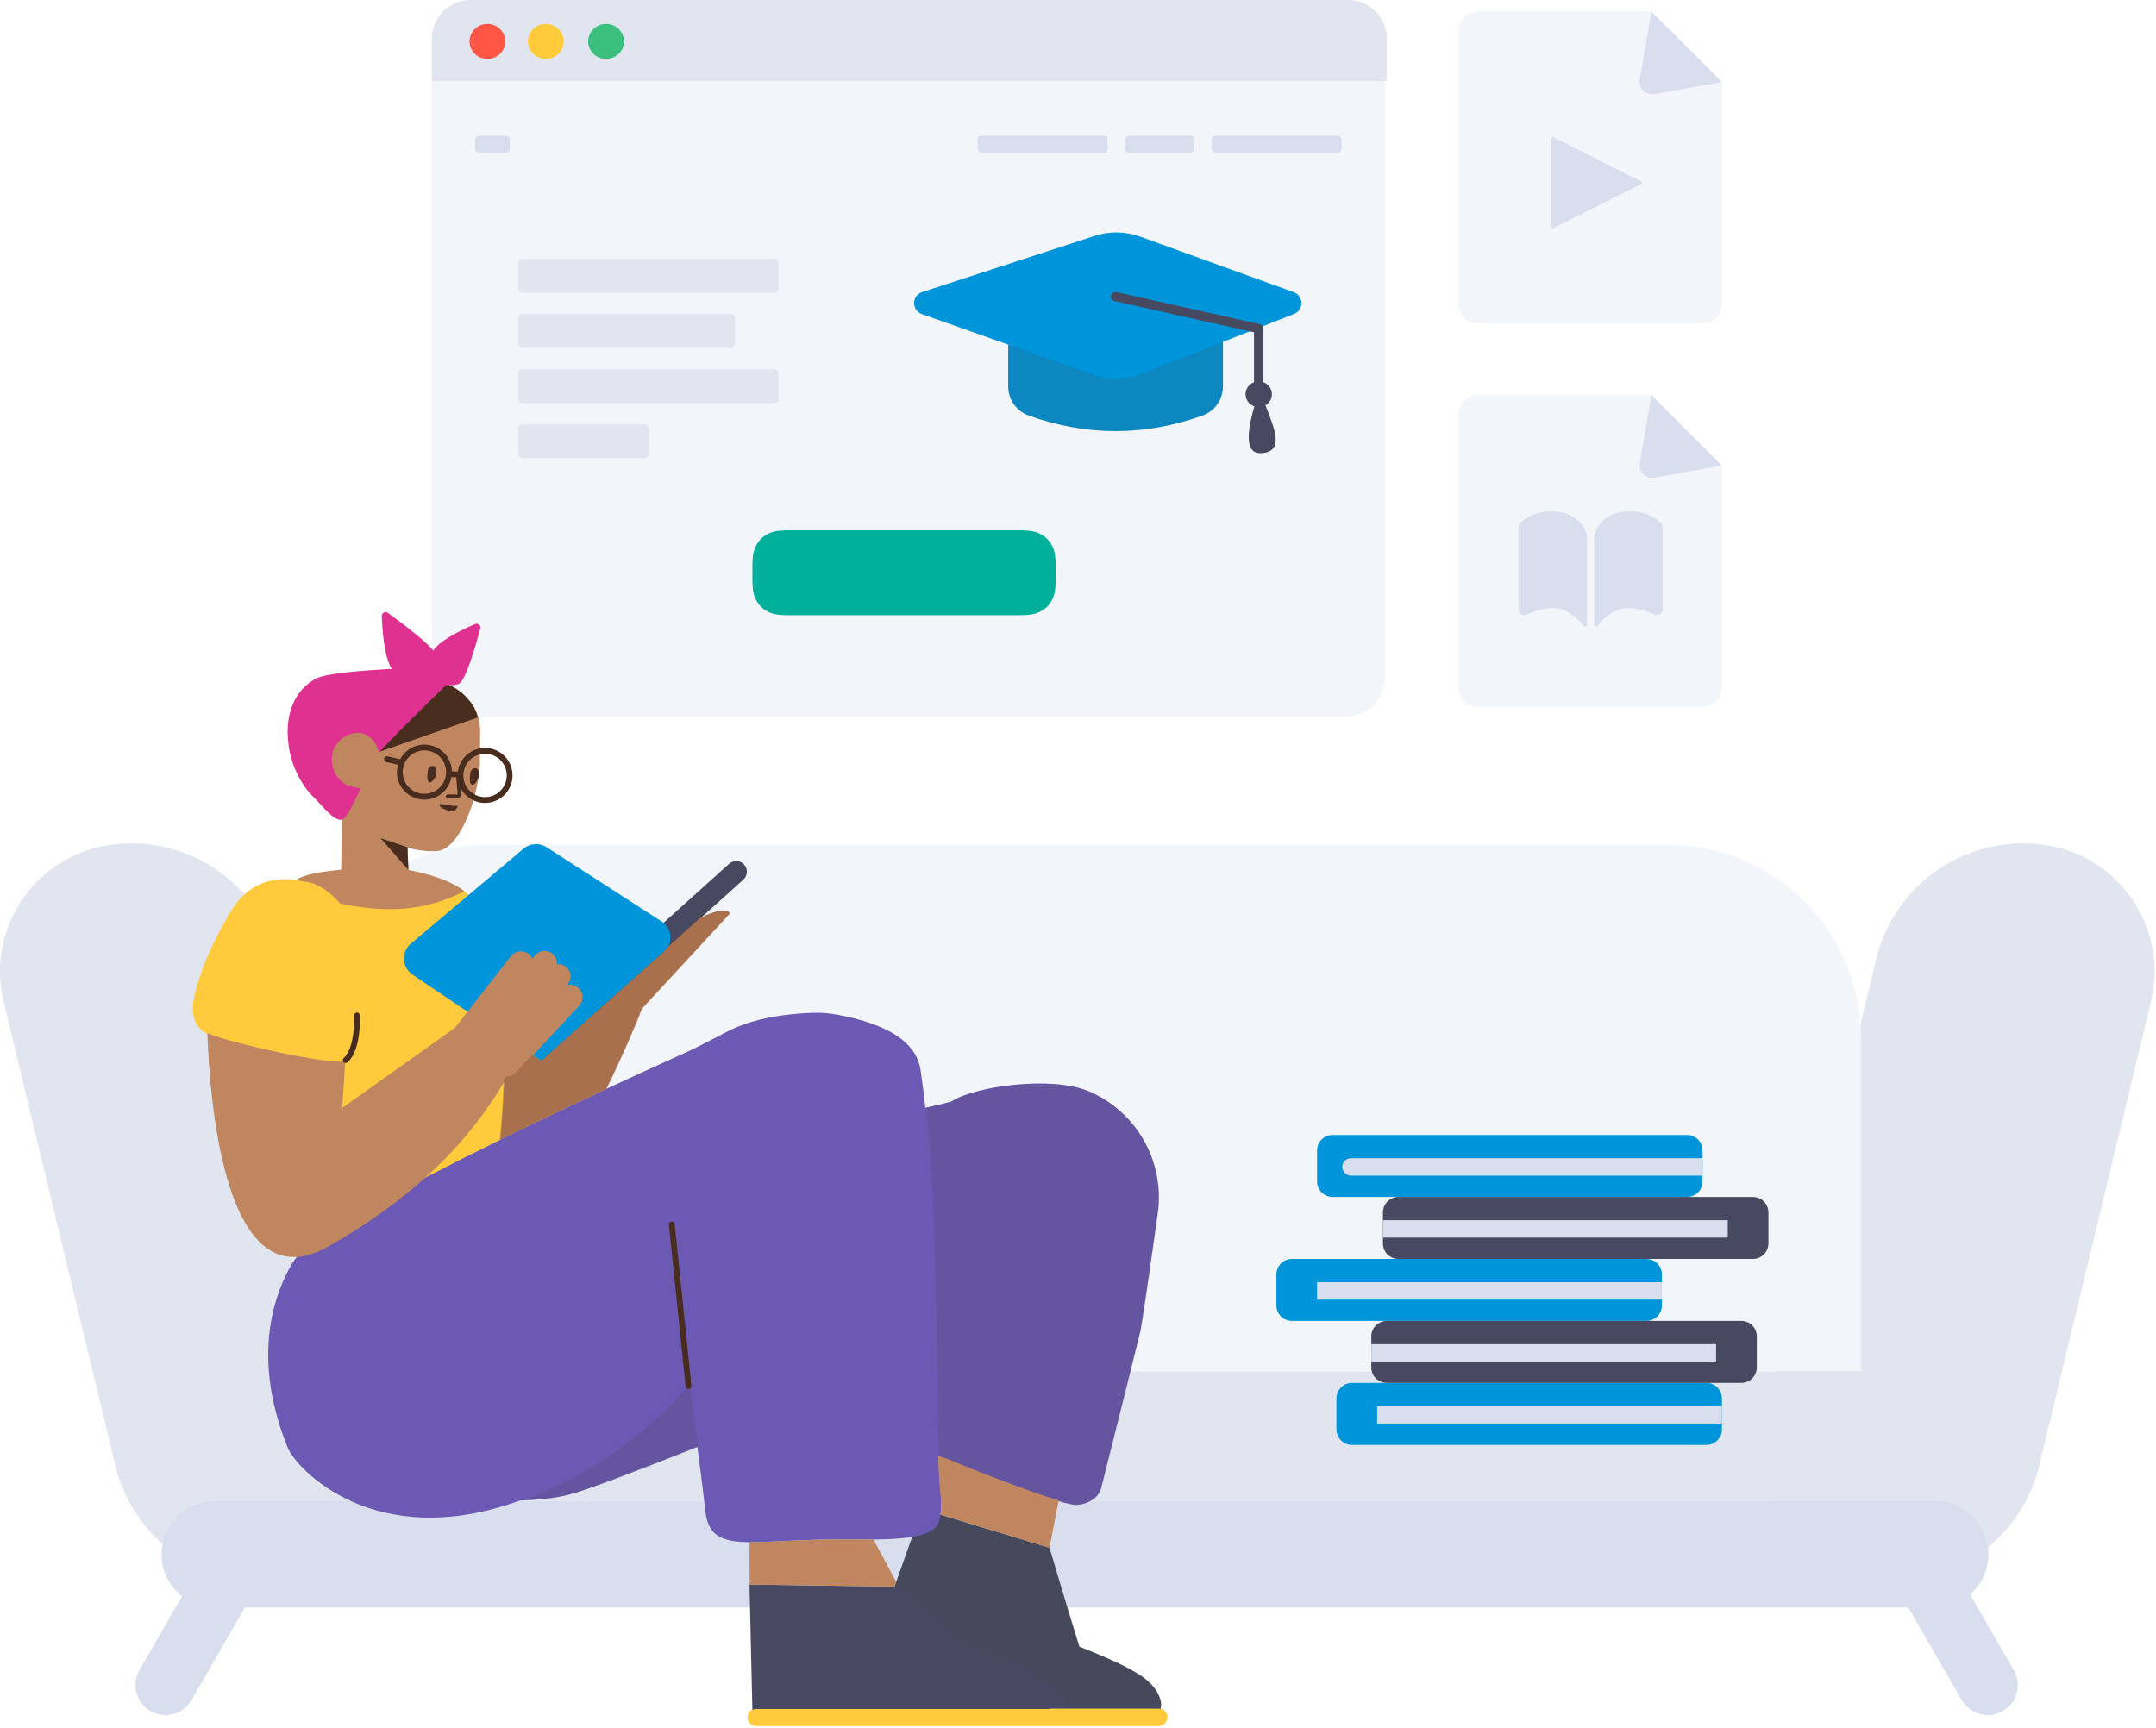 <svg width="1113" height="892" viewBox="0 0 1113 892" fill="none" xmlns="http://www.w3.org/2000/svg">
<path d="M694.949 0H242.921C231.875 0 222.921 8.954 222.921 20V350C222.921 361.046 231.875 370 242.921 370H694.949C705.994 370 714.949 361.046 714.949 350V20C714.949 8.954 705.994 0 694.949 0Z" fill="#F2F6FB"/>
<path d="M222.921 20.006C222.921 8.957 231.872 0 242.915 0H695.926C706.969 0 715.921 8.952 715.921 20.006V41.851H222.921V20.006Z" fill="#E1E5F0"/>
<path d="M251.606 30.437C256.708 30.437 260.844 26.391 260.844 21.401C260.844 16.41 256.708 12.365 251.606 12.365C246.504 12.365 242.369 16.41 242.369 21.401C242.369 26.391 246.504 30.437 251.606 30.437Z" fill="#FF5645"/>
<path d="M281.75 30.437C286.852 30.437 290.988 26.391 290.988 21.401C290.988 16.41 286.852 12.365 281.75 12.365C276.649 12.365 272.513 16.41 272.513 21.401C272.513 26.391 276.649 30.437 281.75 30.437Z" fill="#FFCB3D"/>
<path d="M312.867 30.437C317.968 30.437 322.104 26.391 322.104 21.401C322.104 16.41 317.968 12.365 312.867 12.365C307.765 12.365 303.629 16.41 303.629 21.401C303.629 26.391 307.765 30.437 312.867 30.437Z" fill="#3ABF7C"/>
<path d="M247.286 70.097H261.178C262.282 70.097 263.178 70.993 263.178 72.097V76.86C263.178 77.964 262.282 78.86 261.178 78.86H247.286C246.181 78.86 245.286 77.964 245.286 76.86V72.097C245.286 70.993 246.181 70.097 247.286 70.097ZM627.489 70.097H690.583C691.688 70.097 692.583 70.993 692.583 72.097V76.86C692.583 77.964 691.688 78.86 690.583 78.86H627.489C626.384 78.86 625.489 77.964 625.489 76.86V72.097C625.489 70.993 626.384 70.097 627.489 70.097ZM506.718 70.097H569.813C570.918 70.097 571.813 70.993 571.813 72.097V76.86C571.813 77.964 570.918 78.86 569.813 78.86H506.718C505.614 78.86 504.718 77.964 504.718 76.86V72.097C504.718 70.993 505.614 70.097 506.718 70.097ZM582.759 70.097H614.543C615.647 70.097 616.543 70.993 616.543 72.097V76.86C616.543 77.964 615.647 78.86 614.543 78.86H582.759C581.654 78.86 580.759 77.964 580.759 76.86V72.097C580.759 70.993 581.654 70.097 582.759 70.097Z" fill="#D8DEED"/>
<path d="M269.651 133.623H399.84C400.945 133.623 401.84 134.518 401.84 135.623V149.147C401.84 150.252 400.945 151.147 399.84 151.147H269.651C268.546 151.147 267.651 150.252 267.651 149.147V135.623C267.651 134.518 268.546 133.623 269.651 133.623ZM269.651 162.1H377.475C378.58 162.1 379.475 162.996 379.475 164.1V177.624C379.475 178.729 378.58 179.624 377.475 179.624H269.651C268.546 179.624 267.651 178.729 267.651 177.624V164.1C267.651 162.996 268.546 162.1 269.651 162.1ZM269.651 219.054H332.746C333.85 219.054 334.746 219.95 334.746 221.054V234.579C334.746 235.683 333.85 236.579 332.746 236.579H269.651C268.546 236.579 267.651 235.683 267.651 234.579V221.054C267.651 219.95 268.546 219.054 269.651 219.054ZM269.651 190.577H399.84C400.945 190.577 401.84 191.473 401.84 192.577V206.102C401.84 207.206 400.945 208.102 399.84 208.102H269.651C268.546 208.102 267.651 207.206 267.651 206.102V192.577C267.651 191.473 268.546 190.577 269.651 190.577Z" fill="#E1E5F0"/>
<path d="M407.01 273.818H526.386C532.304 273.818 534.857 274.514 537.301 275.821C539.746 277.129 541.664 279.047 542.972 281.492C544.279 283.936 544.975 286.489 544.975 292.407V299.04C544.975 304.958 544.279 307.511 542.972 309.955C541.664 312.4 539.746 314.318 537.301 315.625C534.857 316.933 532.304 317.629 526.386 317.629H407.01C401.092 317.629 398.539 316.933 396.095 315.625C393.65 314.318 391.732 312.4 390.424 309.955C389.117 307.511 388.421 304.958 388.421 299.04V292.407C388.421 286.489 389.117 283.936 390.424 281.492C391.732 279.047 393.65 277.129 396.095 275.821C398.539 274.514 401.092 273.818 407.01 273.818Z" fill="#00B09B"/>
<path d="M631.323 176.505V199.504C631.323 206.267 627.072 212.299 620.703 214.573C605.768 219.905 590.832 222.571 575.897 222.571C560.962 222.571 546.027 219.905 531.092 214.573C524.723 212.299 520.471 206.267 520.471 199.504V177.916L475.885 162.178C474.125 161.557 472.755 160.153 472.177 158.379C471.151 155.228 472.873 151.842 476.023 150.815L565.154 121.777C572.78 119.293 581.017 119.426 588.559 122.156L667.896 150.876C669.518 151.463 670.809 152.72 671.439 154.327C672.649 157.412 671.129 160.893 668.044 162.103L631.323 176.505Z" fill="#0095DA"/>
<path opacity="0.177" d="M631.323 176.505V199.505C631.323 206.267 627.072 212.299 620.703 214.573C605.768 219.905 590.832 222.571 575.897 222.571C560.962 222.571 546.027 219.905 531.092 214.573C524.723 212.299 520.471 206.267 520.471 199.505V177.916L564.277 193.378C572.433 196.257 581.352 196.103 589.404 192.945L631.323 176.505Z" fill="#444444"/>
<path d="M647.368 197.327V171.573L575.355 155.454C574.046 155.161 573.228 153.886 573.528 152.606C573.827 151.326 575.131 150.525 576.44 150.818L650.341 167.359C651.446 167.607 652.23 168.569 652.23 169.677V197.327C654.788 198.284 656.605 200.708 656.605 203.548C656.605 205.995 655.256 208.134 653.245 209.291C653.421 209.601 653.554 209.876 653.643 210.114C657.884 221.397 663.271 233.362 650.968 233.974C643.898 234.325 642.755 226.277 647.538 209.829C644.89 208.918 642.992 206.449 642.992 203.548C642.992 200.708 644.809 198.284 647.368 197.327Z" fill="#474961"/>
<path d="M752.921 15.995C752.921 10.475 757.401 6 762.92 6H852.519L888.921 42.349V157.001C888.921 162.523 884.435 167 878.92 167H762.921C757.398 167 752.921 162.526 752.921 157.005V15.995Z" fill="#F2F6FB"/>
<path d="M847.278 94.974L801.936 117.787C801.59 117.961 801.169 117.822 800.996 117.476C800.946 117.379 800.921 117.271 800.921 117.162V71.536C800.921 71.149 801.234 70.836 801.621 70.836C801.73 70.836 801.838 70.861 801.936 70.91L847.278 93.723C847.623 93.897 847.762 94.318 847.589 94.663C847.521 94.797 847.412 94.906 847.278 94.974Z" fill="#D8DEED"/>
<path d="M852.519 6L888.921 42.349L854.768 48.501C849.33 49.481 845.677 45.868 846.612 40.422L852.519 6Z" fill="#D8DEED"/>
<path d="M752.921 213.995C752.921 208.475 757.401 204 762.92 204H852.519L888.921 240.349V355.001C888.921 360.523 884.435 365 878.92 365H762.921C757.398 365 752.921 360.526 752.921 355.005V213.995Z" fill="#F2F6FB"/>
<path d="M852.519 204L888.921 240.349L854.768 246.501C849.33 247.481 845.677 243.868 846.612 238.421L852.519 204Z" fill="#D8DEED"/>
<path d="M783.921 314.505V272.05C783.921 271.188 784.292 270.367 784.939 269.798C790.042 265.308 796.274 263.426 803.633 264.151C811.49 264.925 816.699 268.912 819.259 276.111V322.519C819.259 323.071 818.811 323.519 818.259 323.519C817.947 323.519 817.653 323.373 817.464 323.125C813.933 318.492 809.931 315.594 805.459 314.431C801.041 313.282 795.252 314.227 788.093 317.266C786.568 317.914 784.807 317.203 784.16 315.678C784.002 315.307 783.921 314.908 783.921 314.505ZM858.349 314.505C858.349 314.908 858.268 315.307 858.11 315.678C857.463 317.203 855.701 317.914 854.176 317.266C847.018 314.227 841.229 313.282 836.81 314.431C832.338 315.594 828.337 318.492 824.806 323.125C824.617 323.373 824.323 323.519 824.011 323.519C823.458 323.519 823.011 323.071 823.011 322.519V276.111C825.571 268.912 830.78 264.925 838.636 264.151C845.996 263.426 852.227 265.308 857.33 269.798C857.978 270.367 858.349 271.188 858.349 272.05V314.505Z" fill="#D8DEED"/>
<path d="M194.931 708H917.331L968.581 495.198C978.077 455.767 1016.21 430.196 1056.3 436.384C1058.11 436.663 1059.9 437.018 1061.68 437.446C1097.13 445.984 1118.95 481.642 1110.41 517.091L1052.68 756.802C1043.18 796.233 1005.05 821.804 964.965 815.616C963.155 815.337 961.358 814.983 959.578 814.554C938.007 809.359 921.484 794.122 913.777 775H198.485C190.778 794.122 174.255 809.359 152.684 814.554C150.904 814.983 149.107 815.337 147.297 815.616C107.213 821.804 69.077 796.233 59.581 756.802L1.85 517.091C-6.687 481.642 15.129 445.984 50.578 437.446C52.358 437.018 54.156 436.663 55.965 436.384C96.049 430.196 134.185 455.767 143.681 495.198L194.931 708Z" fill="#E1E5F0"/>
<mask id="mask0" mask-type="alpha" maskUnits="userSpaceOnUse" x="150" y="436" width="811" height="272">
<path d="M250.921 436H860.921C916.149 436 960.921 480.772 960.921 536V708H150.921V536C150.921 480.772 195.692 436 250.921 436Z" fill="white"/>
</mask>
<g mask="url(#mask0)">
<path d="M250.921 436H860.921C916.149 436 960.921 480.772 960.921 536V708H150.921V536C150.921 480.772 195.692 436 250.921 436Z" fill="#F2F6FB"/>
</g>
<path d="M126.419 830L98.847 877.757C94.567 885.171 85.087 887.711 77.674 883.43C70.26 879.15 67.72 869.671 72 862.257L93.99 824.17C87.558 819.136 83.424 811.301 83.424 802.5C83.424 787.312 95.736 775 110.923 775H998.923C1014.11 775 1026.42 787.312 1026.42 802.5C1026.42 810.761 1022.78 818.171 1017.01 823.212L1039.56 862.257C1043.84 869.671 1041.3 879.15 1033.88 883.43C1026.47 887.711 1016.99 885.171 1012.71 877.757L985.137 830H126.419Z" fill="#D8DEED"/>
<path d="M541.293 882.18C541.713 882.051 542.157 881.98 542.613 881.98H598.113C600.613 881.98 602.713 884.081 602.713 886.581C602.713 889.081 600.613 891.18 598.113 891.18H550.421H390.421C387.936 891.18 385.921 889.166 385.921 886.68C385.921 884.195 387.936 882.18 390.421 882.18H541.293Z" fill="#FFCB3D"/>
<path d="M550.371 882.18H542.613C542.157 882.18 541.713 882.251 541.293 882.38H390.421C389.695 882.38 389.008 882.552 388.401 882.858L386.921 818.127L461.782 819.193L475.968 779.18L541.766 799.124C545.051 810.292 548.437 821.461 551.822 832.729C553.614 838.612 555.406 844.396 557.198 850.18C562.774 852.373 567.553 854.368 570.938 855.863C577.41 858.656 582.886 861.248 588.86 865.137C588.86 865.137 594.037 868.328 596.924 872.915C597.82 874.411 598.617 876.106 599.115 877.901C599.314 878.699 599.314 879.496 599.413 880.195C599.382 880.849 599.234 881.581 599.046 882.279C598.744 882.215 598.432 882.18 598.113 882.18H550.389C550.433 882.038 550.453 881.893 550.45 881.745C550.447 881.893 550.421 882.038 550.371 882.18Z" fill="#474961"/>
<path opacity="0.177" d="M550.547 882.18C550.616 881.954 550.627 881.721 550.579 881.48C550.479 880.68 550.479 879.88 550.279 879.18C549.079 874.38 545.279 870.38 543.079 868.28C538.579 865.38 534.079 862.78 529.179 860.48C511.479 851.68 506.379 851.78 494.779 843.88C489.979 840.58 485.579 836.88 481.479 832.68L464.273 819.28L461.921 819.247L476.126 779.18L541.924 799.124C545.209 810.292 548.595 821.461 551.98 832.729C553.772 838.612 555.564 844.396 557.356 850.18C562.932 852.373 567.711 854.368 571.096 855.863C577.568 858.656 583.044 861.248 589.018 865.137C589.018 865.137 594.195 868.328 597.082 872.915C597.978 874.411 598.775 876.106 599.273 877.901C599.472 878.699 599.472 879.496 599.571 880.195C599.54 880.86 599.388 881.606 599.195 882.314C598.847 882.227 598.484 882.18 598.113 882.18H550.547Z" fill="#444444"/>
<path d="M484.4 751.779C484.757 760.312 485.239 767.407 485.932 772.617C486.048 773.919 485.982 783.502 484.192 786.905C478.63 797.324 447.798 794.262 420.339 795.027C392.88 795.792 377.743 798.474 369.57 792.153C365.093 788.708 364.428 782.523 364.161 780.364C362.936 769.371 361.51 758.234 360.006 747.04C325.78 760.62 304.255 768.674 295.431 771.202C286.699 773.704 277.024 774.377 268.224 774.788C193.238 802.025 152.866 758.078 148.614 747.64C132.372 707.77 137.405 674.962 151.191 651.68C160.081 636.667 228.247 600.319 355.69 542.637C358.548 541.344 364.826 538.155 374.524 533.07C385.837 527.016 400.749 523.634 419.26 522.924C423.535 522.76 427.815 523.07 432.022 523.847C458.738 528.784 473.129 538.304 475.193 552.407C475.223 552.578 475.238 552.664 475.268 552.835C476.181 558.896 476.982 565.284 477.687 571.919C482.343 570.936 486.759 569.9 490.934 568.812C490.948 568.803 490.962 568.793 490.976 568.783C501.966 561.206 542.576 554.951 562.421 563.573C586.954 574.232 601.363 599.949 597.644 626.437H597.644C592.334 664.257 589.296 684.759 588.531 687.943C587.388 692.823 573.513 748.004 568.448 768.256C567.335 772.853 562.459 776.34 556.205 776.968C549.316 777.704 507.261 761.259 484.4 751.779Z" fill="#6C59B4"/>
<path opacity="0.177" d="M484.784 751.934C483.107 708.536 484.316 630.273 478.103 571.968C482.689 570.997 487.042 569.974 491.16 568.901C491.173 568.892 491.187 568.882 491.201 568.873C502.191 561.295 542.801 555.04 562.646 563.662C587.179 574.322 601.588 600.038 597.869 626.527C592.559 664.347 589.521 684.849 588.756 688.032C587.614 692.912 573.738 748.093 568.673 768.345C567.561 772.942 562.684 776.429 556.43 777.058C549.557 777.792 507.68 761.424 484.784 751.934ZM360.412 747.057C326.081 760.681 304.496 768.759 295.656 771.291C287.327 773.678 278.14 774.401 269.673 774.818C271.117 774.284 272.574 773.723 274.044 773.135C306.008 760.346 333.322 740.912 355.987 714.833C357.461 725.576 358.972 736.342 360.412 747.057Z" fill="#444444"/>
<path d="M258.392 588.423C203.834 615.222 169.997 634.484 156.879 646.21L152.923 648.178C132.962 621.631 124.888 585.684 128.699 540.337C119.165 538.004 110.988 535.616 107.253 533.867C99.781 530.369 97.758 522.715 101.184 510.906C104.054 499.558 109.86 486.4 118.601 471.432C128.99 453.642 143.647 453.124 153.107 454.311C161.37 448.159 201.643 447.459 209.199 448.991C221.086 451.49 238.713 454.99 248.372 469.327C251.473 473.796 252.915 478.141 253.666 481.246C253.666 481.246 255.108 485.591 256.132 490.325C258.487 501.15 263.154 539.033 258.392 588.423Z" fill="#FFCB3D"/>
<path d="M376.395 445.982L276.814 535.645C274.557 537.678 274.374 541.156 276.407 543.413C278.439 545.67 281.917 545.853 284.174 543.82L383.756 454.157C386.013 452.124 386.195 448.646 384.163 446.389C382.13 444.132 378.653 443.949 376.395 445.982Z" fill="#474961"/>
<path d="M341.582 475.777L282.142 437.409C278.449 435.025 273.632 435.333 270.271 438.167L212.077 487.252C207.856 490.813 207.32 497.122 210.881 501.344C211.477 502.051 212.169 502.672 212.936 503.189L279.569 548.093L342.818 491.64C346.938 487.962 347.297 481.64 343.62 477.52C343.022 476.85 342.337 476.264 341.582 475.777Z" fill="#0095DA"/>
<path d="M177.461 412.463C174.471 408.59 171.791 404.947 170.368 401.951C168.259 397.587 169.358 384.865 173.346 379.79C177.335 374.715 208.964 351.24 209.363 351.212C212.734 350.676 231.724 348.446 242.491 361.927C243.472 363.062 244.361 364.303 245.171 365.85C246.925 369.436 247.903 373.378 247.883 377.389L247.728 395.243C247.654 397.053 247.48 398.869 247.2 400.593C245.186 413.365 241.215 423.967 236.681 430.8C233.332 435.947 229.537 439.019 226.052 439.363C225.062 439.532 219.668 439.809 213.251 438.353C212.832 438.245 212.942 438.335 210.332 437.41L210.866 449.175C219.523 450.986 230.732 453.484 239.749 460.058C226.876 466.907 212.62 469.989 196.981 469.303C190.254 469.009 183.161 468.106 175.702 466.596C170.166 460.044 163.421 456.185 159.655 455.563C157.939 455.279 155.612 454.807 152.887 454.495C152.935 454.455 152.982 454.414 153.03 454.374C156.32 451.664 165.776 449.982 176.097 449.066L176.74 412.236L177.461 412.463ZM261.812 555.779C262.044 555.777 262.276 555.764 262.506 555.738C262.283 555.748 262.06 555.747 261.837 555.735C261.829 555.749 261.821 555.764 261.812 555.779ZM275.189 544.848L279.431 547.671L283.37 544.166C283.5 544.068 283.626 543.964 283.749 543.854L286.103 541.734L342.363 491.672C343.146 490.976 343.794 490.184 344.304 489.329L361.317 474.011C369.021 470.202 374.999 468.699 376.994 471.504C376.994 471.504 347.169 503.847 331.417 520.823C327.296 531.626 321.187 545.441 313.092 562.269C292.926 571.697 274.637 580.442 258.226 588.505C259.283 577.966 259.904 567.942 260.205 558.586C240.613 592.147 210.329 620.507 169.353 643.668C116.951 673.287 108.409 572.305 107.049 533.32C107.242 533.415 107.439 533.508 107.639 533.598C118.386 538.409 168.222 549.498 177.456 547.998C177.722 547.966 177.978 547.905 178.225 547.813L176.655 572.04L234.795 530.743C234.807 530.728 234.819 530.712 234.831 530.697L263.767 493.66C265.977 490.832 270.062 490.33 272.891 492.54C273.777 493.233 274.435 494.109 274.853 495.074L275.69 493.833C277.697 490.857 281.737 490.071 284.713 492.079C286.676 493.402 287.685 495.609 287.57 497.813C289.131 497.663 290.75 498.074 292.1 499.092L292.118 499.106C294.862 501.173 295.41 505.073 293.343 507.817C293.288 507.89 293.231 507.961 293.173 508.032L292.748 508.548C294.793 508.062 297.036 508.576 298.689 510.117C301.314 512.566 301.458 516.679 299.009 519.304L275.189 544.848ZM487.882 752.797C505.436 760.013 531.736 770.307 546.522 774.677L541.766 799.124L485.546 782.083C485.982 779.11 485.965 776.098 485.893 775.283C485.262 770.538 484.815 764.184 484.485 756.571C484.432 755.075 484.373 753.513 484.308 751.885L487.882 752.797ZM386.946 796.206C395.195 796.328 406.026 795.425 420.339 795.027C430.556 794.742 441.24 794.987 450.915 794.871L462.646 816.757L461.782 819.194L387.014 818.128L386.946 796.206Z" fill="#BF865F"/>
<path opacity="0.2" d="M259.923 557.847C260.322 557.157 260.716 556.464 261.106 555.769C262.965 555.872 264.855 555.18 266.224 553.712L274.641 544.686L279.125 547.671L283.065 544.166C283.194 544.068 283.321 543.964 283.443 543.854L285.798 541.734L342.058 491.672C342.841 490.976 343.488 490.184 343.999 489.33L361.012 474.011C368.716 470.202 374.693 468.699 376.689 471.504C376.689 471.504 346.891 503.817 331.134 520.8C327.017 531.659 320.921 545.588 312.971 562.182C292.732 571.644 274.382 580.418 257.921 588.505C259.005 577.688 259.631 567.414 259.923 557.847Z" fill="#4D1B06"/>
<path d="M210.335 437.443L196.424 432.739L210.806 449.148L210.335 437.443Z" fill="#482D1F"/>
<path d="M226.207 351.679C231.794 353.109 237.665 355.997 242.125 361.582C243.107 362.716 243.996 363.957 244.806 365.505C245.579 367.086 246.202 368.736 246.654 370.431L195.999 388.096L202.496 353.974C212.186 352.562 220.09 351.797 226.207 351.679Z" fill="#482D1F"/>
<path d="M230.126 353.826C212.389 371.195 201.094 382.542 196.241 387.869C196.062 388.128 195.882 388.396 195.701 388.671C195.486 387.765 194.653 384.818 192.367 381.973C192.154 381.787 190.304 379.711 187.634 378.795C182.82 377.327 176.782 379.855 173.69 384.381C170.405 389.022 170.817 394.907 173.026 399.264C175.236 403.62 179.073 405.457 180.412 405.965L185.796 406.992L186.34 406.745C182.382 415.121 178.773 422.658 176.463 423.204C172.264 424.197 165.787 415.228 161.215 410.883C158.309 408.123 151.328 399.089 149.24 386.508C148.619 382.346 146.314 368.23 154.984 357.11C158.009 353.247 161.602 351.225 163.079 350.347C168.104 347.669 187.395 346.138 202.216 345.327C199.393 340.953 197.676 331.888 197.066 318.133C197.046 317.681 197.181 317.235 197.447 316.869C198.096 315.975 199.347 315.777 200.241 316.427C212.52 325.353 220.334 331.839 223.685 335.883C226.144 331.968 233.322 327.408 245.217 322.202C245.635 322.019 246.103 321.984 246.544 322.104C247.609 322.394 248.239 323.493 247.949 324.559C243.015 342.71 239.262 352.246 236.687 353.166C235.273 353.671 233.086 353.891 230.126 353.826Z" fill="#DE3190"/>
<path d="M242.871 398.728C243.087 397.51 244.221 396.528 245.432 396.644C246.237 396.688 246.877 397.245 247.274 398.62C247.818 402.091 244.334 406.745 243.09 404.727C242.201 403.486 242.598 400.551 242.871 398.728ZM220.921 397.519C221.137 396.301 222.271 395.319 223.482 395.435C224.287 395.479 224.927 396.036 225.324 397.411C225.868 400.882 222.384 405.536 221.14 403.518C220.251 402.277 220.648 399.342 220.921 397.519Z" fill="#482D1F"/>
<path d="M235.431 400.023L236.228 409.991C236.231 410.029 236.09 410.191 236.042 410.195C235.496 410.233 234.936 410.236 234.06 410.213C233.89 410.208 233.712 410.203 233.455 410.195C233.132 410.185 232.955 410.179 232.786 410.174C232.206 410.156 231.726 410.144 231.213 410.135C230.66 410.126 230.205 410.566 230.196 411.118C230.187 411.67 230.627 412.126 231.179 412.135C231.681 412.144 232.153 412.155 232.725 412.173C232.893 412.178 233.068 412.184 233.392 412.194C233.652 412.202 233.832 412.207 234.006 412.212C234.942 412.237 235.558 412.233 236.181 412.19C237.331 412.11 238.303 410.991 238.223 409.842L237.425 399.863C237.381 399.313 236.899 398.902 236.348 398.946C235.798 398.99 235.387 399.472 235.431 400.023Z" fill="#482D1F"/>
<path d="M229.661 417.859C228.942 417.608 227.19 416.929 227.021 415.938C227.007 415.739 226.886 415.446 227.079 415.333C227.543 414.799 228.774 415.214 230.605 415.587C233.853 416.162 236.461 416.18 236.461 416.18C236.461 416.18 235.575 417.846 235.004 418.287C233.891 419.568 230.694 418.288 229.661 417.859Z" fill="#482D1F"/>
<path d="M205.416 394.825L199.445 393.441C198.638 393.254 198.135 392.448 198.322 391.641C198.509 390.834 199.315 390.331 200.122 390.518L206.543 392.007C208.763 387.82 213.029 384.838 218.105 384.483C225.928 383.936 232.714 389.835 233.261 397.658C233.274 397.845 233.283 398.031 233.289 398.217L236.329 398.376C237.244 391.88 242.594 386.68 249.401 386.204C257.225 385.657 264.01 391.556 264.557 399.379C265.104 407.203 259.206 413.988 251.382 414.535C243.564 415.082 236.782 409.191 236.227 401.375L233.066 401.209C231.929 407.439 226.694 412.352 220.086 412.814C212.263 413.361 205.477 407.463 204.93 399.639C204.813 397.97 204.99 396.349 205.416 394.825ZM208.635 394.638C208.067 396.118 207.805 397.744 207.923 399.43C208.354 405.601 213.706 410.253 219.877 409.821C226.047 409.39 230.7 404.038 230.268 397.867C229.837 391.697 224.485 387.045 218.314 387.476C214.077 387.772 210.556 390.388 208.905 393.996C208.9 394.027 208.894 394.058 208.887 394.09C208.839 394.294 208.752 394.479 208.635 394.638ZM239.191 400.298C239.19 400.581 239.199 400.865 239.219 401.151C239.651 407.322 245.003 411.974 251.173 411.543C257.344 411.111 261.996 405.759 261.565 399.589C261.133 393.418 255.781 388.766 249.611 389.197C243.93 389.594 239.536 394.162 239.211 399.699C239.229 399.806 239.236 399.917 239.23 400.03C239.225 400.122 239.212 400.212 239.191 400.298Z" fill="#482D1F"/>
<path d="M356.913 715.527L348.293 632.027C348.208 631.202 347.471 630.603 346.647 630.688C345.823 630.774 345.224 631.511 345.309 632.335L353.929 715.835C354.014 716.659 354.751 717.258 355.575 717.173C356.399 717.088 356.998 716.351 356.913 715.527Z" fill="#482D1F"/>
<path d="M184.286 524.259C184.286 524.259 185.18 541.136 178.482 547.341" stroke="#482D1F" stroke-width="3" stroke-linecap="round" stroke-linejoin="round"/>
<path d="M697.921 714H880.921C885.339 714 888.921 717.582 888.921 722V738C888.921 742.418 885.339 746 880.921 746H697.921C693.503 746 689.921 742.418 689.921 738V722C689.921 717.582 693.503 714 697.921 714ZM687.921 586H870.921C875.339 586 878.921 589.582 878.921 594V610C878.921 614.418 875.339 618 870.921 618H687.921C683.503 618 679.921 614.418 679.921 610V594C679.921 589.582 683.503 586 687.921 586ZM666.921 650H849.921C854.339 650 857.921 653.582 857.921 658V674C857.921 678.418 854.339 682 849.921 682H666.921C662.503 682 658.921 678.418 658.921 674V658C658.921 653.582 662.503 650 666.921 650Z" fill="#0095DA"/>
<path d="M715.921 682H898.921C903.339 682 906.921 685.582 906.921 690V706C906.921 710.418 903.339 714 898.921 714H715.921C711.503 714 707.921 710.418 707.921 706V690C707.921 685.582 711.503 682 715.921 682ZM721.921 618H904.921C909.339 618 912.921 621.582 912.921 626V642C912.921 646.418 909.339 650 904.921 650H721.921C717.503 650 713.921 646.418 713.921 642V626C713.921 621.582 717.503 618 721.921 618Z" fill="#474961"/>
<path d="M697.421 598H878.921V607H697.421C694.936 607 692.921 604.985 692.921 602.5C692.921 600.015 694.936 598 697.421 598ZM713.921 630H891.921V639H713.921V630ZM679.921 662H857.921V671H679.921V662ZM707.921 694H885.921V703H707.921V694ZM710.921 726H888.921V735H710.921V726Z" fill="#D8DEED"/>
</svg>
